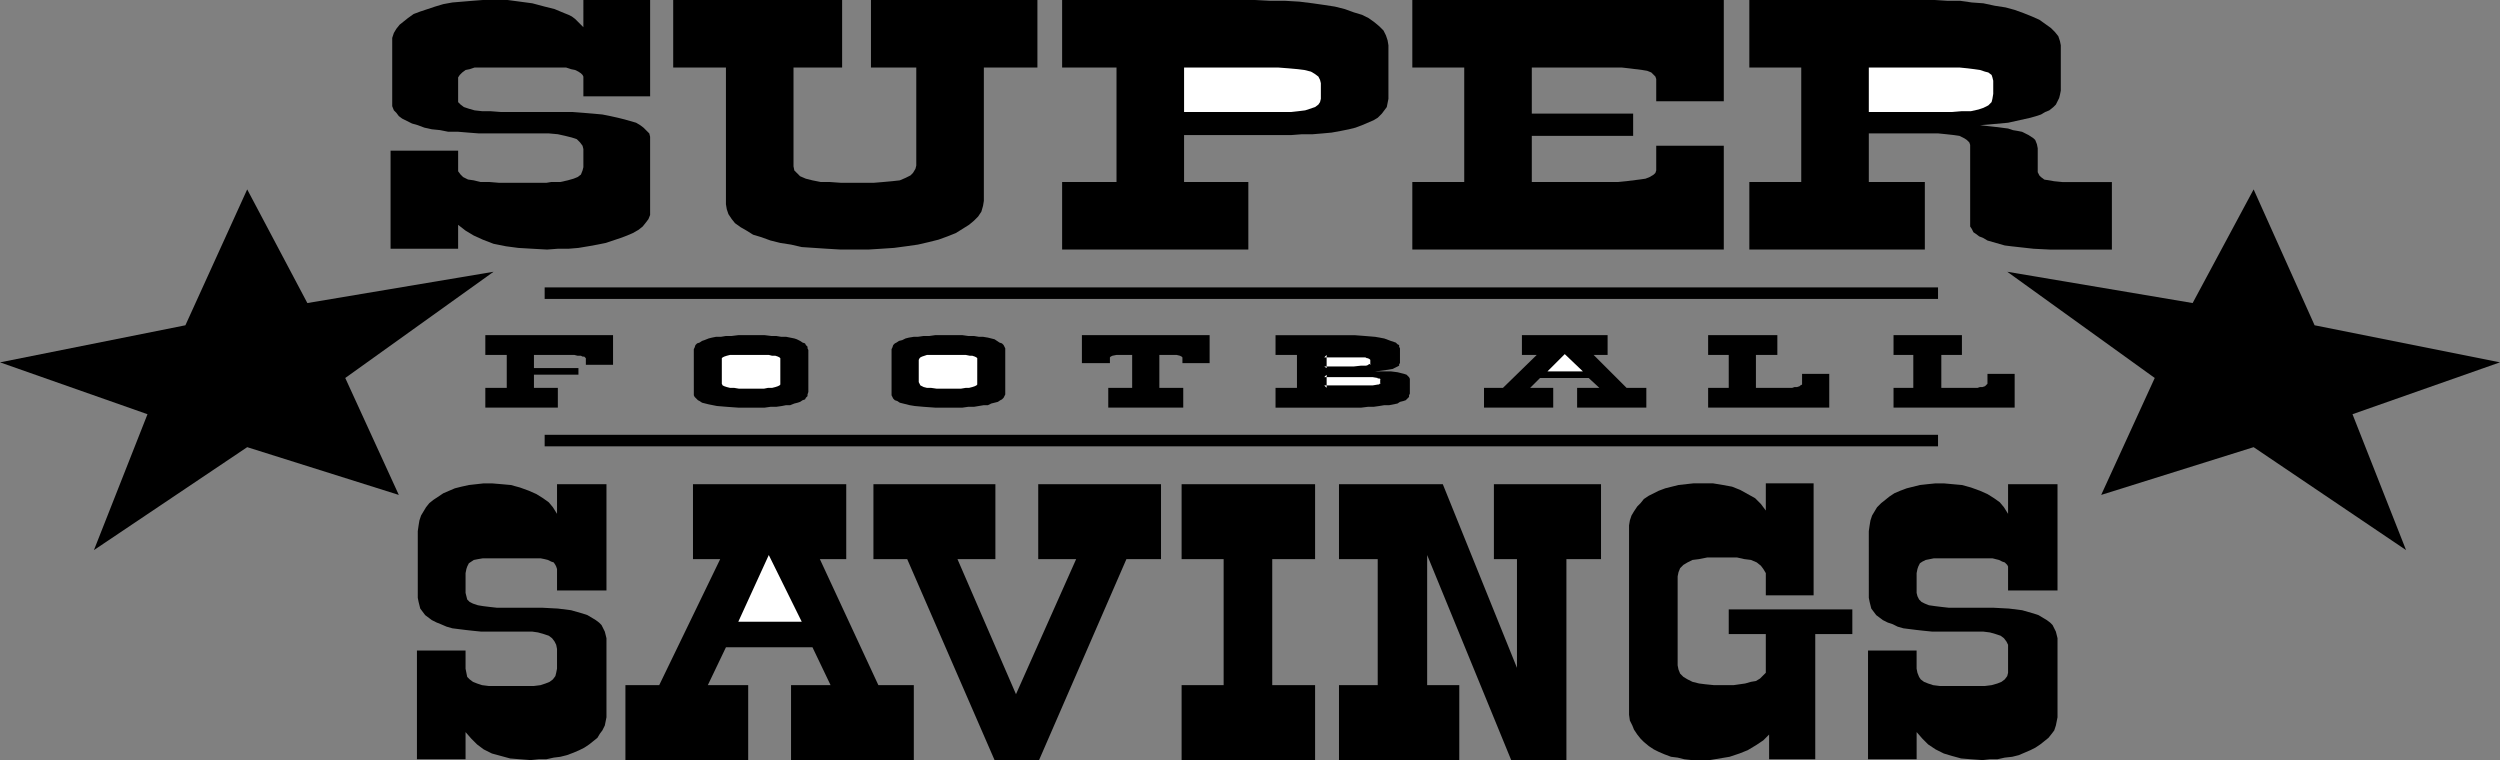 <?xml version="1.0" encoding="UTF-8" standalone="no"?>
<svg
   version="1.0"
   width="129.724mm"
   height="39.44mm"
   id="svg34"
   sodipodi:docname="Super Football Savings.wmf"
   xmlns:inkscape="http://www.inkscape.org/namespaces/inkscape"
   xmlns:sodipodi="http://sodipodi.sourceforge.net/DTD/sodipodi-0.dtd"
   xmlns="http://www.w3.org/2000/svg"
   xmlns:svg="http://www.w3.org/2000/svg">
  <rect width="100%" height="100%" fill="#808080" stroke="none"/>
  <sodipodi:namedview
     id="namedview34"
     pagecolor="#ffffff"
     bordercolor="#000000"
     borderopacity="0.25"
     inkscape:showpageshadow="2"
     inkscape:pageopacity="0.0"
     inkscape:pagecheckerboard="0"
     inkscape:deskcolor="#d1d1d1"
     inkscape:document-units="mm" />
  <defs
     id="defs1">
    <pattern
       id="WMFhbasepattern"
       patternUnits="userSpaceOnUse"
       width="6"
       height="6"
       x="0"
       y="0" />
  </defs>
  <path
     style="fill:#000000;fill-opacity:1;fill-rule:evenodd;stroke:none"
     d="m 89.849,29.555 v 3.23 0.808 l 0.485,0.646 0.485,0.485 0.97,0.485 1.131,0.162 1.293,0.323 h 1.778 l 1.939,0.162 h 8.08 1.131 l 0.97,-0.162 h 0.97 0.808 l 1.454,-0.323 1.131,-0.323 0.808,-0.323 0.646,-0.485 0.323,-0.808 0.162,-0.646 v -3.553 l -0.162,-0.646 -0.485,-0.646 -0.646,-0.646 -0.97,-0.323 -1.293,-0.323 -1.454,-0.323 -1.778,-0.162 h -1.939 -9.534 -2.262 L 91.789,26.002 89.849,25.84 h -1.939 l -1.616,-0.323 -1.616,-0.162 -1.454,-0.323 -1.293,-0.485 -1.131,-0.323 -0.97,-0.485 -0.97,-0.485 -0.646,-0.485 -0.485,-0.646 -0.485,-0.485 -0.323,-0.808 V 20.188 8.398 7.429 l 0.323,-0.969 0.485,-0.808 0.646,-0.808 L 79.184,4.199 79.992,3.553 81.123,2.746 82.416,2.261 83.87,1.777 85.325,1.292 86.941,0.808 88.718,0.485 90.657,0.323 92.597,0.162 94.697,0 h 2.262 2.586 l 2.424,0.323 2.424,0.323 2.424,0.646 1.939,0.485 1.939,0.808 0.808,0.323 0.646,0.323 0.646,0.485 0.485,0.485 1.131,1.131 V 0 h 13.09 v 18.896 h -13.09 v -3.876 l -0.162,-0.323 -0.323,-0.323 -0.485,-0.323 -0.646,-0.323 -0.808,-0.162 -0.97,-0.323 h -0.97 -1.131 -13.09 -1.454 -1.293 l -0.97,0.323 -0.808,0.162 -0.646,0.485 -0.485,0.485 -0.323,0.485 v 0.646 3.553 0.646 l 0.485,0.485 0.646,0.485 0.97,0.323 1.131,0.323 1.454,0.162 h 1.616 l 2.101,0.162 h 9.696 2.262 2.101 l 2.101,0.162 1.939,0.162 1.778,0.162 1.616,0.323 1.454,0.323 1.293,0.323 1.131,0.323 1.131,0.323 0.808,0.485 0.646,0.485 0.646,0.646 0.485,0.485 0.162,0.646 v 0.646 13.889 0.808 l -0.323,0.808 -0.485,0.646 -0.646,0.808 -0.808,0.646 -1.131,0.646 -1.131,0.485 -1.293,0.485 -1.454,0.485 -1.454,0.485 -1.616,0.323 -1.778,0.323 -1.939,0.323 -1.939,0.162 h -2.101 l -2.101,0.162 -2.909,-0.162 -2.747,-0.162 -2.424,-0.323 -2.424,-0.485 -2.101,-0.808 -1.778,-0.808 -1.616,-0.969 -1.454,-1.131 v 4.684 H 76.598 V 29.555 Z"
     id="path1" />
  <path
     style="fill:#000000;fill-opacity:1;fill-rule:evenodd;stroke:none"
     d="M 132.027,13.243 V 0 h 33.128 v 13.243 h -9.534 v 19.38 l 0.162,0.808 0.485,0.485 0.646,0.646 1.131,0.485 1.293,0.323 1.616,0.323 h 1.778 l 2.262,0.162 h 6.302 l 1.939,-0.162 1.778,-0.162 1.454,-0.162 1.131,-0.485 0.97,-0.485 0.485,-0.485 0.485,-0.808 0.162,-0.646 V 13.243 h -8.888 V 0 h 32.643 v 13.243 h -10.504 v 26.163 l -0.162,0.969 -0.323,1.131 -0.646,0.969 -0.808,0.808 -0.97,0.808 -1.293,0.808 -1.293,0.808 -1.616,0.646 -1.778,0.646 -1.939,0.485 -2.101,0.485 -2.262,0.323 -2.424,0.323 -2.424,0.162 -2.586,0.162 h -2.747 -2.747 l -2.747,-0.162 -2.424,-0.162 -2.424,-0.162 -2.101,-0.485 -2.101,-0.323 -1.939,-0.485 -1.778,-0.646 -1.616,-0.485 -1.293,-0.808 -1.131,-0.646 -1.131,-0.808 -0.646,-0.808 -0.646,-0.969 -0.323,-0.969 -0.162,-0.969 V 13.243 Z"
     id="path2" />
  <path
     style="fill:#000000;fill-opacity:1;fill-rule:evenodd;stroke:none"
     d="M 208.302,13.243 V 0 h 37.814 l 3.07,0.162 h 2.909 l 2.747,0.162 2.586,0.323 2.262,0.323 2.101,0.323 1.939,0.485 1.778,0.646 1.616,0.485 1.293,0.646 1.131,0.808 0.97,0.808 0.808,0.808 0.485,0.969 0.323,0.969 0.162,0.969 V 19.38 l -0.162,0.808 -0.162,0.808 -0.485,0.646 -0.485,0.646 -0.808,0.808 -0.808,0.485 -1.131,0.485 -1.131,0.485 -1.293,0.485 -1.293,0.323 -1.616,0.323 -1.778,0.323 -1.778,0.162 -1.939,0.162 h -2.101 l -2.101,0.162 h -21.008 v 9.206 h 12.605 V 48.935 H 208.302 V 35.692 h 10.666 V 13.243 Z"
     id="path3" />
  <path
     style="fill:#ffffff;fill-opacity:1;fill-rule:evenodd;stroke:none"
     d="m 232.219,13.243 v 8.721 h 19.392 1.616 l 1.454,-0.162 1.293,-0.162 0.97,-0.323 0.97,-0.323 0.646,-0.485 0.323,-0.485 0.162,-0.646 v -3.069 l -0.162,-0.646 -0.323,-0.646 -0.646,-0.485 -0.808,-0.485 -1.293,-0.323 -1.293,-0.162 -1.778,-0.162 -2.101,-0.162 z"
     id="path4" />
  <path
     style="fill:#000000;fill-opacity:1;fill-rule:evenodd;stroke:none"
     d="m 276.982,0 h 61.085 v 19.865 h -13.251 v -4.361 l -0.162,-0.485 -0.323,-0.323 -0.485,-0.485 -0.808,-0.323 -0.97,-0.162 -1.293,-0.162 -1.293,-0.162 -1.454,-0.162 h -17.614 v 9.044 h 19.877 v 4.361 h -19.877 v 9.044 h 16.968 l 1.616,-0.162 1.293,-0.162 1.293,-0.162 1.131,-0.162 0.808,-0.323 0.808,-0.485 0.323,-0.323 0.162,-0.485 V 28.586 h 13.251 V 48.935 H 276.982 V 35.692 h 10.181 V 13.243 h -10.181 z"
     id="path5" />
  <path
     style="fill:#000000;fill-opacity:1;fill-rule:evenodd;stroke:none"
     d="M 343.076,13.243 V 0 h 36.36 l 2.586,0.162 h 2.424 l 2.262,0.323 2.262,0.162 2.262,0.485 2.101,0.323 1.778,0.485 1.778,0.646 1.616,0.646 1.454,0.646 1.131,0.808 1.131,0.808 0.808,0.808 0.646,0.808 0.323,0.969 0.162,0.808 v 8.883 l -0.162,0.808 -0.162,0.646 -0.323,0.646 -0.323,0.646 -0.485,0.485 -0.808,0.646 -0.808,0.323 -0.808,0.485 -0.97,0.323 -1.131,0.323 -1.454,0.323 -1.454,0.323 -1.454,0.323 -1.778,0.162 -1.778,0.162 -1.939,0.162 1.454,0.162 1.454,0.162 1.293,0.162 1.293,0.162 0.97,0.323 0.97,0.162 0.808,0.162 0.646,0.323 0.646,0.323 0.485,0.323 0.485,0.323 0.323,0.323 0.323,0.808 0.162,0.808 v 3.876 0.808 l 0.323,0.646 0.323,0.323 0.646,0.485 0.97,0.162 0.97,0.162 1.616,0.162 h 1.778 7.918 v 13.243 h -12.12 l -3.232,-0.162 -2.909,-0.323 -1.454,-0.162 -1.293,-0.162 -1.131,-0.323 -1.131,-0.323 -1.131,-0.323 -0.808,-0.485 -0.808,-0.323 -0.646,-0.485 -0.485,-0.323 -0.323,-0.646 -0.323,-0.485 V 43.929 28.424 l -0.162,-0.485 -0.485,-0.485 -0.485,-0.323 -0.97,-0.485 -1.131,-0.162 -1.454,-0.162 -1.616,-0.162 h -1.778 -11.797 v 9.529 h 10.989 V 48.935 H 343.076 V 35.692 H 353.257 V 13.243 Z"
     id="path6" />
  <path
     style="fill:#ffffff;fill-opacity:1;fill-rule:evenodd;stroke:none"
     d="m 366.508,13.243 v 8.721 h 16.322 l 1.939,-0.162 h 1.778 l 1.454,-0.323 0.97,-0.323 0.97,-0.485 0.646,-0.646 0.162,-0.646 0.162,-0.969 v -2.584 l -0.162,-0.646 -0.162,-0.485 -0.646,-0.485 -0.646,-0.162 -0.97,-0.323 -1.131,-0.162 -1.293,-0.162 -1.616,-0.162 z"
     id="path7" />
  <path
     style="fill:#000000;fill-opacity:1;fill-rule:evenodd;stroke:none"
     d="m 91.304,127.586 v 3.553 l 0.162,0.808 0.162,0.807 0.485,0.485 0.646,0.485 0.808,0.323 0.97,0.323 1.293,0.162 h 1.454 5.818 1.616 l 1.293,-0.162 0.97,-0.323 0.808,-0.323 0.646,-0.485 0.485,-0.646 0.162,-0.646 0.162,-0.808 v -3.876 l -0.162,-0.808 -0.323,-0.646 -0.485,-0.646 -0.646,-0.485 -0.97,-0.323 -1.131,-0.323 -1.131,-0.162 h -1.454 -6.949 -1.616 l -1.616,-0.162 -1.454,-0.162 -1.293,-0.162 -1.293,-0.162 -1.131,-0.323 -1.131,-0.484 -0.808,-0.323 -0.97,-0.484 -0.646,-0.485 -0.646,-0.485 -0.485,-0.646 -0.485,-0.646 -0.162,-0.646 -0.162,-0.646 -0.162,-0.807 V 104.169 l 0.162,-1.131 0.162,-0.969 0.323,-0.969 0.485,-0.808 0.485,-0.808 0.646,-0.808 0.808,-0.646 0.97,-0.646 0.97,-0.646 1.131,-0.485 1.131,-0.485 1.293,-0.323 1.454,-0.323 1.454,-0.162 1.454,-0.162 h 1.616 l 1.939,0.162 1.778,0.162 1.778,0.485 1.778,0.646 1.454,0.646 1.293,0.808 1.131,0.808 0.808,0.969 0.808,1.292 v -5.814 h 9.696 v 20.834 h -9.696 v -4.199 l -0.162,-0.485 -0.162,-0.323 -0.323,-0.484 -0.485,-0.162 -0.646,-0.323 -0.646,-0.162 -0.808,-0.162 h -0.808 -9.534 -0.97 l -0.97,0.162 -0.808,0.162 -0.485,0.323 -0.485,0.323 -0.323,0.646 -0.162,0.485 -0.162,0.808 v 3.876 l 0.162,0.646 0.162,0.646 0.485,0.484 0.646,0.323 0.97,0.323 0.97,0.162 1.293,0.162 1.454,0.162 h 7.11 1.778 l 3.07,0.162 1.293,0.162 1.293,0.162 1.131,0.323 1.131,0.323 0.97,0.323 0.808,0.485 0.808,0.485 0.646,0.484 0.485,0.485 0.323,0.646 0.323,0.646 0.162,0.646 0.162,0.646 v 15.504 l -0.162,0.808 -0.162,0.807 -0.485,0.969 -0.485,0.646 -0.485,0.808 -0.808,0.646 -0.808,0.646 -0.97,0.646 -0.97,0.485 -1.131,0.485 -1.293,0.484 -1.293,0.323 -1.293,0.162 -1.454,0.323 h -1.454 l -1.616,0.162 -2.101,-0.162 -1.939,-0.162 -1.778,-0.485 -1.778,-0.484 -1.616,-0.808 -1.293,-0.969 -1.131,-1.131 -1.131,-1.292 v 5.33 h -9.534 v -21.318 z"
     id="path8" />
  <path
     style="fill:#000000;fill-opacity:1;fill-rule:evenodd;stroke:none"
     d="m 135.905,94.963 h 30.058 v 14.697 h -5.171 l 11.474,24.71 h 6.949 v 14.697 h -24.078 v -14.697 h 7.757 l -3.555,-7.429 h -16.968 l -3.555,7.429 h 7.918 v 14.697 h -24.078 v -14.697 h 6.626 l 11.958,-24.71 h -5.333 z"
     id="path9" />
  <path
     style="fill:#ffffff;fill-opacity:1;fill-rule:evenodd;stroke:none"
     d="m 150.773,108.852 -5.979,13.082 h 12.443 z"
     id="path10" />
  <path
     style="fill:#000000;fill-opacity:1;fill-rule:evenodd;stroke:none"
     d="m 171.296,94.963 h 23.917 v 14.697 h -7.434 l 11.474,26.486 11.797,-26.486 h -7.434 V 94.963 h 24.078 v 14.697 h -6.787 l -17.13,39.406 h -8.726 L 177.921,109.66 h -6.626 z"
     id="path11" />
  <path
     style="fill:#000000;fill-opacity:1;fill-rule:evenodd;stroke:none"
     d="M 231.734,109.66 V 94.963 h 26.179 v 14.697 h -8.403 v 24.71 h 8.403 v 14.697 h -26.179 v -14.697 h 8.242 v -24.71 z"
     id="path12" />
  <path
     style="fill:#000000;fill-opacity:1;fill-rule:evenodd;stroke:none"
     d="M 262.6,109.66 V 94.963 h 20.362 l 14.544,36.015 v -21.318 h -4.525 V 94.963 h 21.008 v 14.697 h -6.787 v 39.406 h -10.827 l -16.483,-40.214 v 25.517 h 6.302 v 14.697 H 262.6 v -14.697 h 7.595 v -24.71 z"
     id="path13" />
  <path
     style="fill:#000000;fill-opacity:1;fill-rule:evenodd;stroke:none"
     d="m 339.036,124.356 v -4.845 h 24.24 v 4.845 h -7.272 v 24.548 h -9.05 v -4.845 l -1.131,1.131 -1.454,0.969 -1.616,0.969 -1.616,0.646 -1.939,0.646 -1.939,0.323 -1.939,0.323 h -2.101 -1.454 l -1.454,-0.162 -1.293,-0.323 -1.293,-0.162 -1.293,-0.485 -1.131,-0.485 -0.97,-0.484 -0.97,-0.646 -0.97,-0.808 -0.646,-0.646 -0.646,-0.808 -0.646,-0.969 -0.323,-0.808 -0.485,-0.969 -0.162,-1.131 v -0.969 -35.207 -0.969 l 0.162,-0.969 0.323,-0.969 0.485,-0.808 0.646,-0.969 0.646,-0.646 0.646,-0.808 0.97,-0.646 0.97,-0.485 0.97,-0.485 1.293,-0.485 1.293,-0.323 1.293,-0.323 1.454,-0.162 1.454,-0.162 h 1.616 2.262 l 1.939,0.323 1.778,0.323 1.616,0.646 1.454,0.808 1.454,0.808 1.131,1.131 0.97,1.292 v -5.33 h 9.373 v 21.964 h -9.373 v -3.392 -0.969 l -0.485,-0.808 -0.485,-0.646 -0.808,-0.646 -1.131,-0.485 -1.293,-0.162 -1.454,-0.323 h -1.778 -2.262 -1.778 l -1.616,0.323 -1.293,0.162 -0.97,0.485 -0.808,0.484 -0.646,0.646 -0.323,0.808 -0.162,0.808 v 17.442 l 0.162,0.808 0.323,0.808 0.646,0.646 0.808,0.485 0.97,0.485 1.293,0.323 1.293,0.162 1.616,0.162 h 3.878 l 1.131,-0.162 1.131,-0.162 1.131,-0.323 0.97,-0.162 0.808,-0.484 0.646,-0.646 0.485,-0.484 v -0.485 -7.106 z"
     id="path14" />
  <path
     style="fill:#000000;fill-opacity:1;fill-rule:evenodd;stroke:none"
     d="m 375.881,127.586 v 3.553 l 0.162,0.808 0.323,0.807 0.323,0.485 0.646,0.485 0.808,0.323 0.97,0.323 1.293,0.162 h 1.454 5.979 1.454 l 1.293,-0.162 1.131,-0.323 0.808,-0.323 0.646,-0.485 0.485,-0.646 0.162,-0.646 v -0.808 -3.876 -0.808 l -0.323,-0.646 -0.485,-0.646 -0.646,-0.485 -0.97,-0.323 -1.131,-0.323 -1.293,-0.162 h -1.454 -6.787 -1.778 l -1.616,-0.162 -1.454,-0.162 -1.293,-0.162 -1.293,-0.162 -1.131,-0.323 -0.97,-0.484 -0.97,-0.323 -0.97,-0.484 -0.646,-0.485 -0.646,-0.485 -0.485,-0.646 -0.485,-0.646 -0.162,-0.646 -0.162,-0.646 -0.162,-0.807 V 104.169 l 0.162,-1.131 0.162,-0.969 0.323,-0.969 0.485,-0.808 0.485,-0.808 0.808,-0.808 0.808,-0.646 0.808,-0.646 0.97,-0.646 1.131,-0.485 1.293,-0.485 1.293,-0.323 1.293,-0.323 1.454,-0.162 1.616,-0.162 h 1.616 l 1.778,0.162 1.778,0.162 1.778,0.485 1.778,0.646 1.454,0.646 1.293,0.808 1.131,0.808 0.808,0.969 0.808,1.292 v -5.814 h 9.696 v 20.834 h -9.696 v -4.199 -0.485 l -0.162,-0.323 -0.485,-0.484 -0.485,-0.162 -0.646,-0.323 -0.646,-0.162 -0.646,-0.162 h -0.808 -9.534 -1.131 l -0.808,0.162 -0.808,0.162 -0.646,0.323 -0.485,0.323 -0.323,0.646 -0.162,0.485 -0.162,0.808 v 3.876 l 0.162,0.646 0.323,0.646 0.485,0.484 0.646,0.323 0.808,0.323 1.131,0.162 1.293,0.162 1.454,0.162 h 6.949 1.778 l 3.07,0.162 1.293,0.162 1.293,0.162 1.131,0.323 1.131,0.323 0.97,0.323 0.808,0.485 0.808,0.485 0.646,0.484 0.485,0.485 0.323,0.646 0.323,0.646 0.162,0.646 0.162,0.646 v 15.504 l -0.162,0.808 -0.162,0.807 -0.323,0.969 -0.485,0.646 -0.646,0.808 -0.808,0.646 -0.808,0.646 -0.97,0.646 -0.97,0.485 -1.131,0.485 -1.131,0.484 -1.293,0.323 -1.454,0.162 -1.454,0.323 h -1.454 l -1.454,0.162 -2.262,-0.162 -1.939,-0.162 -1.778,-0.485 -1.616,-0.484 -1.616,-0.808 -1.454,-0.969 -1.131,-1.131 -1.131,-1.292 v 5.33 h -9.534 v -21.318 z"
     id="path15" />
  <path
     style="fill:#000000;fill-opacity:1;fill-rule:evenodd;stroke:none"
     d="m 95.182,69.607 v -3.876 h 25.048 v 5.814 h -5.333 v -1.292 l -0.162,-0.162 -0.162,-0.162 h -0.323 l -0.323,-0.162 h -0.646 l -0.646,-0.162 h -1.454 -6.464 v 2.584 h 8.726 v 1.292 h -8.726 v 2.584 h 4.686 v 3.876 H 95.182 v -3.876 h 4.202 v -6.46 z"
     id="path16" />
  <path
     style="fill:#000000;fill-opacity:1;fill-rule:evenodd;stroke:none"
     d="M 136.067,68.8 V 68.477 l 0.162,-0.323 0.162,-0.485 0.323,-0.323 0.485,-0.162 0.485,-0.323 0.485,-0.162 0.808,-0.323 0.646,-0.162 0.808,-0.162 h 0.97 l 0.97,-0.162 h 1.131 l 1.293,-0.162 h 1.293 1.454 1.293 1.131 l 1.293,0.162 h 0.97 l 0.97,0.162 h 0.97 l 0.808,0.162 0.808,0.162 0.485,0.162 0.646,0.323 0.485,0.323 0.485,0.162 0.162,0.323 0.323,0.323 v 0.323 l 0.162,0.323 v 8.237 l -0.162,0.485 v 0.323 l -0.323,0.323 -0.162,0.323 -0.485,0.162 -0.485,0.323 -0.485,0.162 -0.646,0.162 -0.808,0.323 h -0.808 l -0.808,0.162 -1.131,0.162 h -1.131 l -1.131,0.162 h -1.293 -1.454 -2.424 l -2.262,-0.162 -1.939,-0.162 -1.616,-0.323 -0.646,-0.162 -0.646,-0.162 -0.485,-0.323 -0.323,-0.162 -0.323,-0.323 -0.323,-0.323 -0.162,-0.323 v -0.323 z"
     id="path17" />
  <path
     style="fill:#ffffff;fill-opacity:1;fill-rule:evenodd;stroke:none"
     d="m 153.035,70.415 v -0.162 l -0.162,-0.162 -0.323,-0.162 -0.485,-0.162 h -0.646 l -0.646,-0.162 h -0.97 -1.131 -2.424 -1.293 -0.97 -0.808 l -0.646,0.162 -0.485,0.162 -0.323,0.162 -0.162,0.162 v 0.323 4.361 0.323 l 0.162,0.323 0.323,0.162 0.485,0.162 0.646,0.162 h 0.808 l 0.97,0.162 h 1.293 2.424 1.131 l 0.808,-0.162 h 0.808 l 0.646,-0.162 0.485,-0.162 0.323,-0.162 0.162,-0.162 v -0.323 z"
     id="path18" />
  <path
     style="fill:#000000;fill-opacity:1;fill-rule:evenodd;stroke:none"
     d="M 174.851,68.8 V 68.477 l 0.162,-0.323 0.162,-0.485 0.323,-0.323 0.323,-0.162 0.485,-0.323 0.646,-0.162 0.646,-0.323 0.646,-0.162 0.97,-0.162 h 0.808 l 1.131,-0.162 h 1.131 l 1.131,-0.162 h 1.293 1.454 1.293 1.293 l 1.131,0.162 h 1.131 l 0.97,0.162 h 0.808 l 0.97,0.162 0.646,0.162 0.646,0.162 0.485,0.323 0.485,0.323 0.485,0.162 0.323,0.323 0.162,0.323 0.162,0.323 v 0.323 8.237 0.485 l -0.162,0.323 -0.162,0.323 -0.323,0.323 -0.323,0.162 -0.485,0.323 -0.646,0.162 -0.646,0.162 -0.646,0.323 h -0.808 l -0.97,0.162 -0.97,0.162 h -1.131 l -1.131,0.162 h -1.293 -1.454 -2.586 l -2.262,-0.162 -1.778,-0.162 -0.97,-0.162 -0.646,-0.162 -0.646,-0.162 -0.646,-0.162 -0.485,-0.323 -0.485,-0.162 -0.323,-0.323 -0.162,-0.323 -0.162,-0.323 v -0.323 z"
     id="path19" />
  <path
     style="fill:#ffffff;fill-opacity:1;fill-rule:evenodd;stroke:none"
     d="m 191.657,70.415 v -0.162 l -0.162,-0.162 -0.323,-0.162 -0.485,-0.162 h -0.485 l -0.808,-0.162 h -0.97 -1.131 -2.424 -1.131 -0.97 -0.97 l -0.485,0.162 -0.485,0.162 -0.323,0.162 -0.162,0.162 -0.162,0.323 v 4.361 l 0.162,0.323 0.162,0.323 0.323,0.162 0.323,0.162 0.646,0.162 h 0.808 l 1.131,0.162 h 1.131 2.424 1.131 l 0.97,-0.162 h 0.646 l 0.646,-0.162 0.485,-0.162 0.323,-0.162 0.162,-0.162 v -0.323 z"
     id="path20" />
  <path
     style="fill:#000000;fill-opacity:1;fill-rule:evenodd;stroke:none"
     d="m 222.038,76.067 v -6.46 h -2.262 -0.808 l -0.808,0.162 -0.323,0.162 -0.162,0.162 v 1.131 h -5.494 v -5.491 h 25.048 v 5.491 h -5.333 v -1.131 l -0.162,-0.162 -0.323,-0.162 -0.646,-0.162 h -0.808 -2.586 v 6.46 h 4.686 v 3.876 h -14.706 v -3.876 z"
     id="path21" />
  <path
     style="fill:#000000;fill-opacity:1;fill-rule:evenodd;stroke:none"
     d="m 272.78,72.837 1.293,0.162 1.293,0.323 0.485,0.162 0.323,0.323 0.162,0.162 0.162,0.323 v 2.907 l -0.162,0.323 v 0.323 l -0.323,0.323 -0.323,0.323 -0.485,0.162 -0.646,0.162 -0.485,0.323 -0.808,0.162 -0.808,0.162 h -0.97 l -0.97,0.162 -1.131,0.162 h -1.131 l -1.293,0.162 h -2.909 -13.898 v -3.876 h 4.202 v -6.46 h -4.202 v -3.876 h 13.09 2.424 l 2.101,0.162 1.939,0.162 1.778,0.323 1.293,0.485 0.485,0.162 0.485,0.162 0.323,0.323 0.323,0.162 v 0.323 l 0.162,0.323 v 2.907 l -0.162,0.162 v 0.323 l -0.646,0.323 -0.646,0.323 -0.97,0.162 -2.424,0.323 z"
     id="path22" />
  <path
     style="fill:#ffffff;fill-opacity:1;fill-rule:evenodd;stroke:none"
     d="m 259.691,69.607 v 2.584 h 5.818 1.454 l 1.131,-0.162 0.485,-0.162 h 0.162 l 0.323,-0.162 v -0.162 -1.131 -0.162 l -0.162,-0.162 -0.323,-0.162 h -0.323 l -0.485,-0.162 -0.485,-0.162 h -1.293 z"
     id="path23" />
  <path
     style="fill:#000000;fill-opacity:1;fill-rule:evenodd;stroke:none"
     d="m 259.368,69.284 v 3.392 h 6.141 1.454 v 0 l 1.131,-0.162 h 0.162 l 0.323,-0.162 h 0.162 l 0.323,-0.162 0.323,-0.162 0.162,-0.485 v -1.131 l -0.162,-0.485 -0.323,-0.162 -0.323,-0.162 -0.485,-0.162 h 0.162 L 267.933,69.284 v 0 h -0.646 v 0 l -1.293,-0.162 -6.626,0.162 0.323,0.808 h 6.302 1.293 v 0 h 0.485 v 0 l 0.323,0.162 h 0.162 l 0.323,0.162 -0.162,-0.162 0.162,0.162 0.162,0.162 -0.162,-0.162 0.162,0.162 v -0.162 1.131 -0.162 l -0.162,0.162 0.323,-0.162 h -0.323 l -0.323,0.162 h 0.162 l -0.485,0.162 v 0 h -0.97 v 0 l -1.454,0.162 h -5.818 l 0.485,0.323 v -2.584 l -0.485,0.485 z"
     id="path24" />
  <path
     style="fill:#ffffff;fill-opacity:1;fill-rule:evenodd;stroke:none"
     d="m 259.691,73.483 v 2.584 h 8.403 1.131 l 0.97,-0.162 0.323,-0.162 0.323,-0.162 h 0.162 v -0.162 -1.292 0 l -0.162,-0.162 -0.323,-0.162 -0.323,-0.162 h -0.97 l -1.293,-0.162 z"
     id="path25" />
  <path
     style="fill:#000000;fill-opacity:1;fill-rule:evenodd;stroke:none"
     d="m 259.368,73.16 v 3.23 l 8.726,0.162 1.131,-0.162 h 0.162 0.97 l 0.323,-0.162 h 0.162 l 0.162,-0.162 v 0 l 0.323,-0.323 0.162,-0.323 v -1.292 l -0.162,-0.323 -0.323,-0.162 v 0 l -0.162,-0.162 -0.162,-0.162 h -0.323 l -1.131,-0.162 v 0 h -1.293 -8.565 l 0.323,0.808 h 8.242 1.293 v 0 l 0.97,0.162 h -0.162 l 0.485,0.162 -0.162,-0.162 0.323,0.162 h -0.162 l 0.323,0.162 -0.162,-0.162 v 0.162 -0.323 1.292 -0.162 l -0.162,0.162 0.323,-0.323 -0.323,0.162 h 0.162 l -0.323,0.162 h 0.162 -0.485 0.162 l -0.97,0.162 v 0 h -1.131 -8.403 l 0.485,0.485 v -2.584 l -0.485,0.485 z"
     id="path26" />
  <path
     style="fill:#000000;fill-opacity:1;fill-rule:evenodd;stroke:none"
     d="m 298.475,65.731 h 16.806 v 3.876 h -2.747 l 6.464,6.46 h 3.878 v 3.876 h -13.574 v -3.876 h 4.363 l -2.101,-1.938 h -9.534 l -1.939,1.938 h 4.525 v 3.876 h -13.574 v -3.876 h 3.717 l 6.626,-6.46 h -2.909 z"
     id="path27" />
  <path
     style="fill:#ffffff;fill-opacity:1;fill-rule:evenodd;stroke:none"
     d="m 306.878,69.446 -3.394,3.392 h 6.949 z"
     id="path28" />
  <path
     style="fill:#000000;fill-opacity:1;fill-rule:evenodd;stroke:none"
     d="m 334.996,69.607 v -3.876 h 13.574 v 3.876 h -4.202 v 6.46 h 5.656 1.454 l 0.485,-0.162 h 0.485 l 0.485,-0.162 0.162,-0.162 0.323,-0.162 v -0.162 -1.938 h 5.333 v 6.622 h -23.755 v -3.876 h 4.04 v -6.46 z"
     id="path29" />
  <path
     style="fill:#000000;fill-opacity:1;fill-rule:evenodd;stroke:none"
     d="m 371.356,69.607 v -3.876 h 13.413 v 3.876 h -4.04 v 6.46 h 5.656 0.646 0.808 l 0.485,-0.162 h 0.485 l 0.485,-0.162 0.162,-0.162 0.162,-0.162 0.162,-0.162 v -1.938 h 5.333 v 6.622 h -23.755 v -3.876 h 3.878 v -6.46 z"
     id="path30" />
  <path
     style="fill:#000000;fill-opacity:1;fill-rule:evenodd;stroke:none"
     d="M 48.48,37.145 60.277,59.433 96.798,53.296 67.71,74.129 78.214,97.063 48.48,87.696 18.422,107.883 28.926,81.235 0,71.061 36.36,63.793 Z"
     id="path31" />
  <path
     style="fill:#000000;fill-opacity:1;fill-rule:evenodd;stroke:none"
     d="M 441.976,37.145 430.017,59.433 393.657,53.296 422.584,74.129 412.08,97.063 441.976,87.696 471.871,107.883 461.367,81.235 490.294,71.061 453.934,63.793 Z"
     id="path32" />
  <path
     style="fill:#000000;fill-opacity:1;fill-rule:evenodd;stroke:none"
     d="M 106.817,58.625 H 380.083 V 56.364 H 106.817 Z"
     id="path33" />
  <path
     style="fill:#000000;fill-opacity:1;fill-rule:evenodd;stroke:none"
     d="M 106.817,87.534 H 380.083 V 85.273 H 106.817 Z"
     id="path34" />
</svg>
